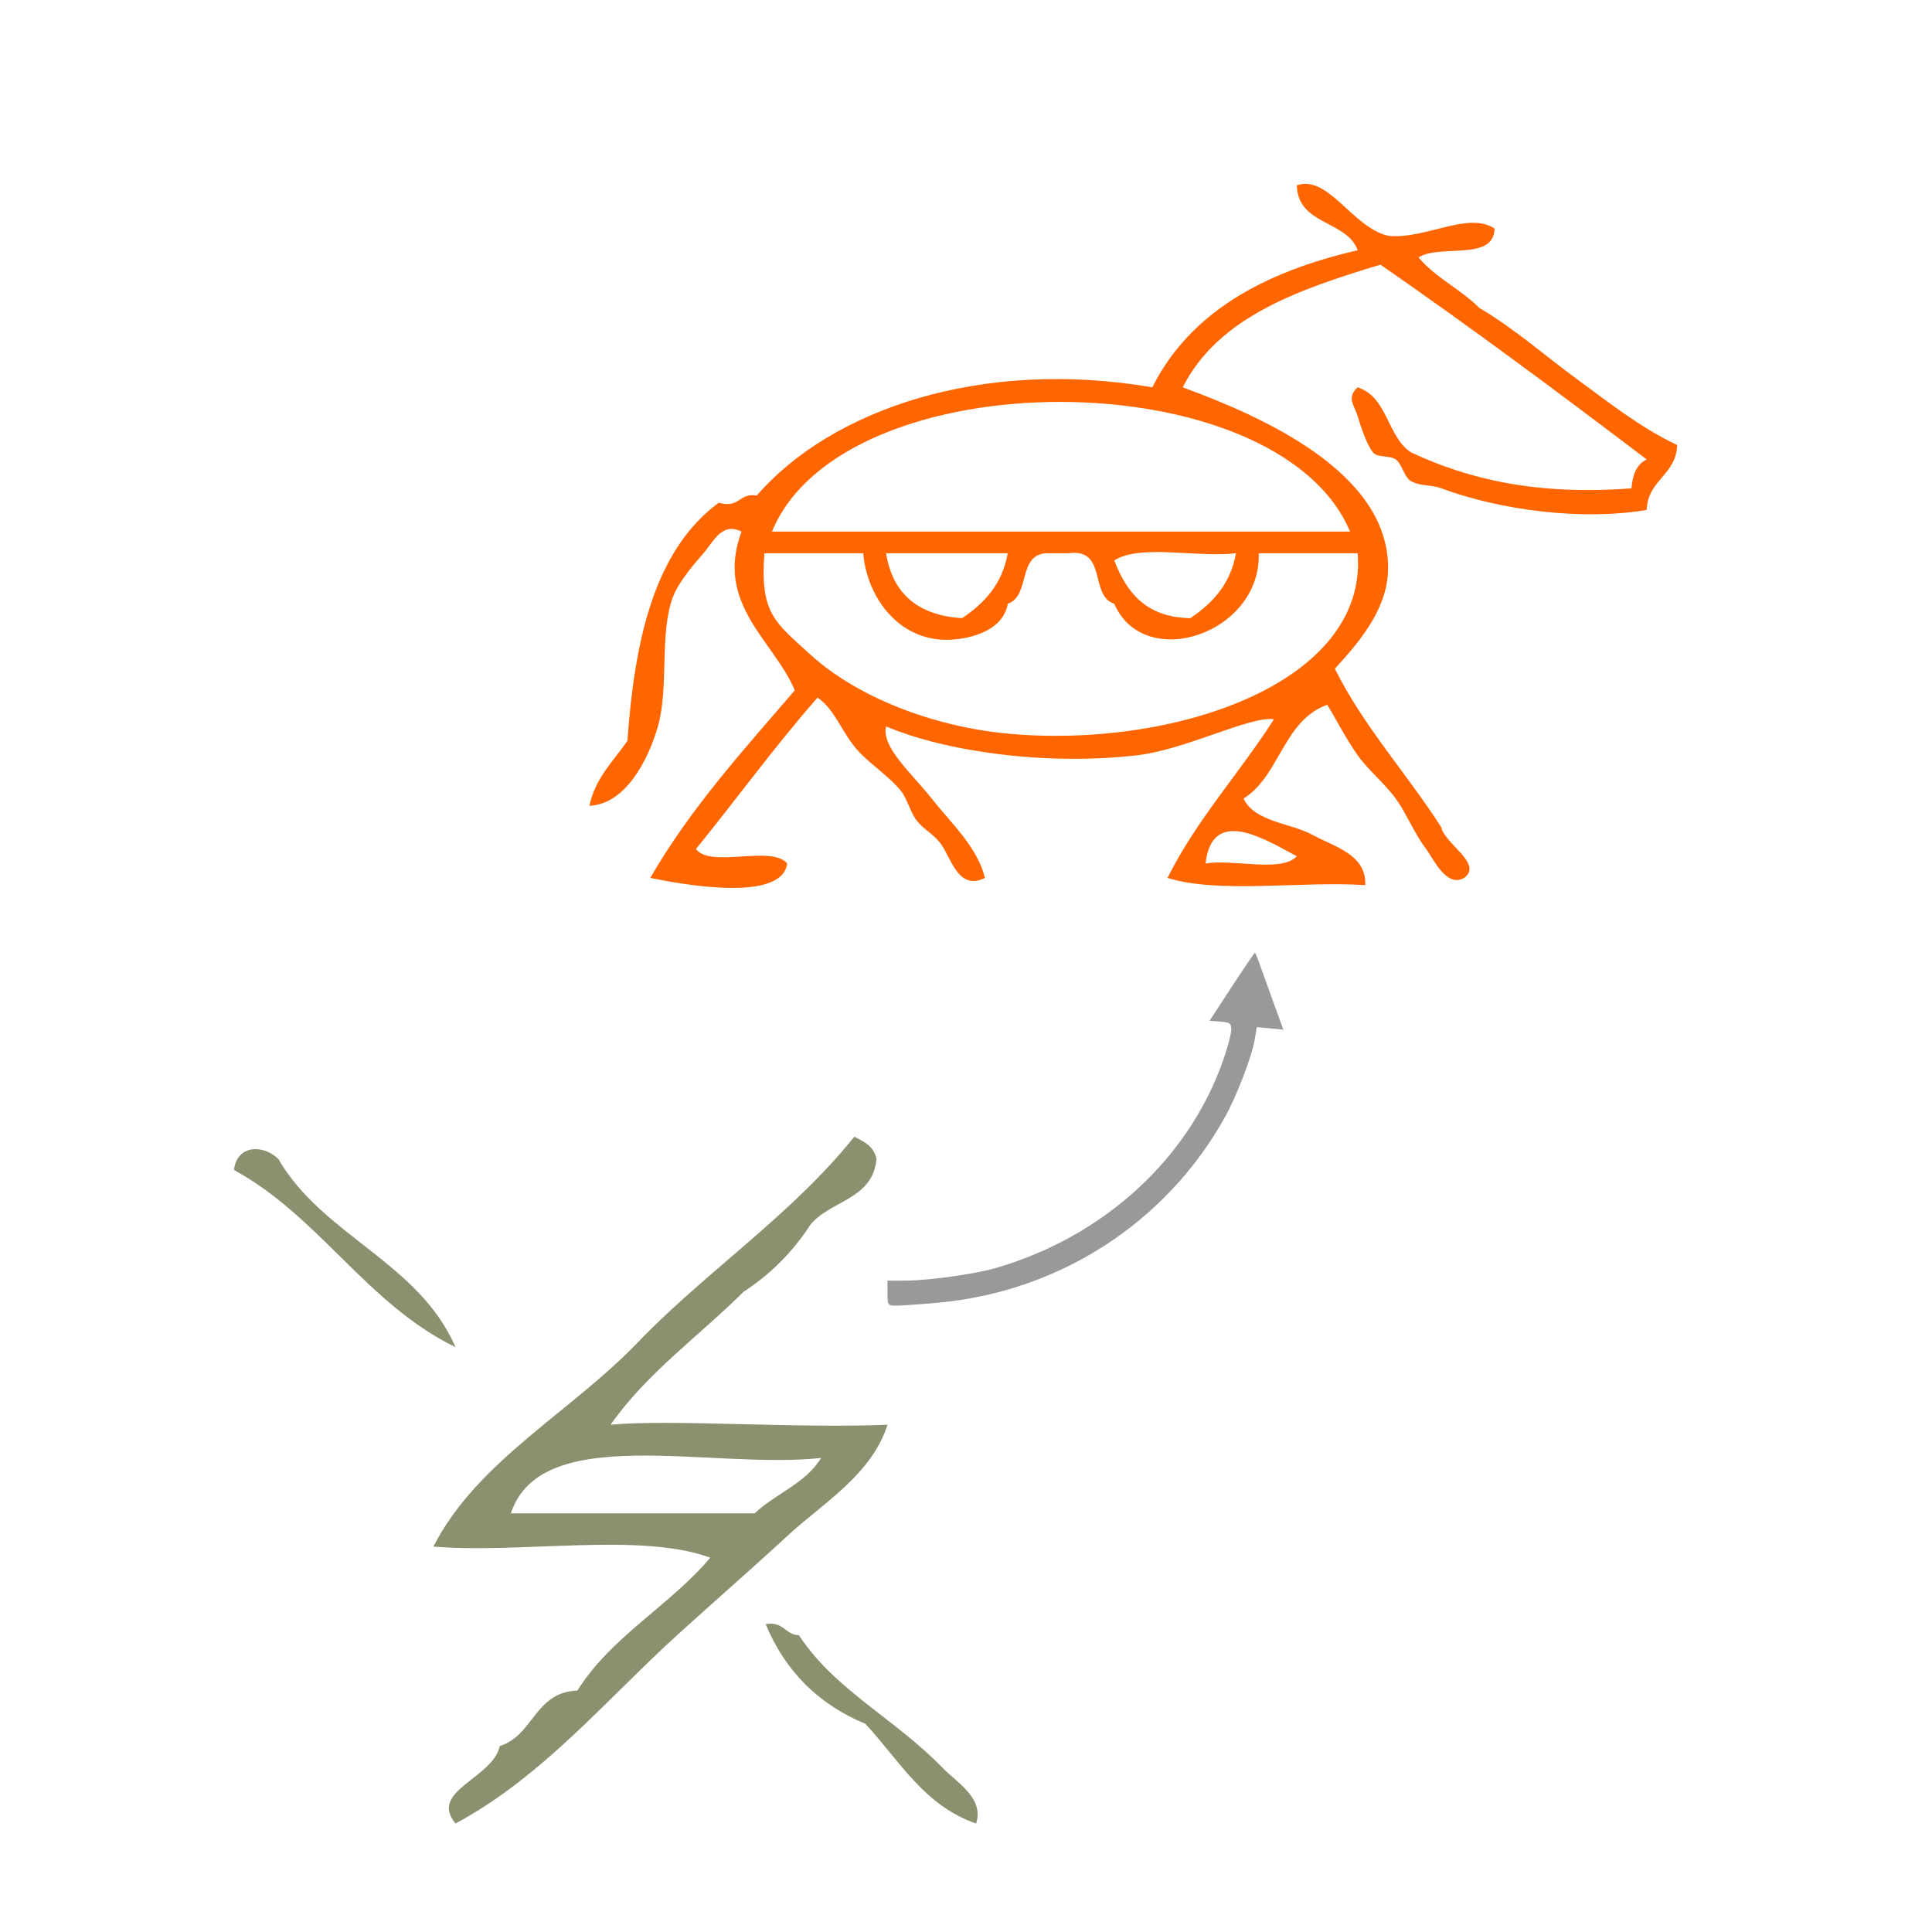 <?xml version="1.0" encoding="UTF-8" standalone="no"?>
<!-- Generator: Adobe Illustrator 15.0.0, SVG Export Plug-In . SVG Version: 6.00 Build 0)  -->

<svg
   xmlns:dc="http://purl.org/dc/elements/1.1/"
   xmlns:cc="http://creativecommons.org/ns#"
   xmlns:rdf="http://www.w3.org/1999/02/22-rdf-syntax-ns#"
   xmlns:svg="http://www.w3.org/2000/svg"
   xmlns="http://www.w3.org/2000/svg"
   xmlns:sodipodi="http://sodipodi.sourceforge.net/DTD/sodipodi-0.dtd"
   xmlns:inkscape="http://www.inkscape.org/namespaces/inkscape"
   version="1.1"
   id="Calque_1"
   x="0px"
   y="0px"
   width="107.264px"
   height="107.264px"
   viewBox="0 0 107.264 107.264"
   style="enable-background:new 0 0 107.264 107.264;"
   xml:space="preserve"
   sodipodi:docname="unideo-03-horseshoe.svg"
   inkscape:version="0.92.0 r15299"><defs
     id="defs13" /><sodipodi:namedview
     pagecolor="#ffffff"
     bordercolor="#666666"
     borderopacity="1"
     objecttolerance="10"
     gridtolerance="10"
     guidetolerance="10"
     inkscape:pageopacity="0"
     inkscape:pageshadow="2"
     inkscape:window-width="1245"
     inkscape:window-height="646"
     id="namedview11"
     showgrid="false"
     inkscape:zoom="2.200179"
     inkscape:cx="-29.315797"
     inkscape:cy="53.632"
     inkscape:window-x="65"
     inkscape:window-y="176"
     inkscape:window-maximized="0"
     inkscape:current-layer="Calque_1" /><g
     id="g8"
     transform="matrix(0.563,0,0,0.534,32.725,1.114)"
     style="fill:#ff6600"><g
       id="g6"
       style="fill:#ff6600"><g
         id="g4"
         style="fill:#ff6600"><path
           d="m 89.26,21.68 c -0.063,3.437 -5.419,1.582 -7.501,3 1.664,2.087 4.178,3.323 6.001,5.251 3.522,2.188 6.536,5.029 9.752,7.501 3.11,2.39 6.12,4.938 9.751,6.751 -0.095,3.154 -2.905,3.595 -3,6.751 -6.418,1.137 -14.456,0.023 -20.253,-2.25 -1.033,-0.405 -2.024,-0.186 -3.001,-0.75 -0.655,-0.379 -0.895,-1.827 -1.5,-2.25 -0.677,-0.474 -1.769,-0.132 -2.25,-0.75 -0.591,-0.756 -1.199,-2.667 -1.5,-3.75 -0.318,-1.142 -1.138,-1.898 0,-3 2.984,1.015 2.884,5.117 5.25,6.751 5.672,2.83 12.505,4.498 21.753,3.75 0.104,-1.397 0.494,-2.507 1.501,-3 C 95.655,38.79 86.966,31.978 78.01,25.432 c -8.162,2.59 -16.02,5.484 -19.503,12.752 7.898,3.061 20.244,8.811 20.253,18.753 0.004,3.939 -2.376,7.224 -5.251,10.501 2.892,6.108 7.107,10.896 10.502,16.503 0.337,1.713 4.145,3.789 2.25,5.25 -1.753,1.058 -3.004,-1.959 -3.75,-3 -1.182,-1.647 -1.944,-3.719 -3.001,-5.251 -1.085,-1.573 -2.746,-2.996 -3.75,-4.5 -1.249,-1.872 -1.979,-3.485 -3.001,-5.251 -4.353,1.648 -4.644,7.357 -8.251,9.751 1.062,2.425 4.661,2.547 6.751,3.751 2.219,1.277 5.358,2.035 5.251,5.25 -6.312,-0.44 -14.422,0.92 -19.503,-0.75 2.892,-6.109 7.106,-10.896 10.501,-16.502 -2.468,-0.32 -8.611,3.146 -13.502,3.751 -8.943,1.104 -18.879,-0.378 -24.754,-3.001 -0.474,2.173 2.525,4.865 4.5,7.501 1.968,2.624 4.51,5.058 5.251,8.251 -2.748,1.45 -3.389,-2.395 -4.501,-3.75 -0.817,-0.999 -1.526,-1.266 -2.25,-2.25 -0.606,-0.828 -0.929,-2.246 -1.5,-3.001 -1.245,-1.646 -3.311,-2.986 -4.5,-4.501 -1.484,-1.89 -2.044,-3.981 -3.75,-5.25 -4.207,5.044 -7.972,10.529 -12.002,15.752 1.473,2.028 7.459,-0.458 9.001,1.5 -0.52,4.154 -10.652,2.109 -13.502,1.5 3.979,-7.273 9.205,-13.3 14.252,-19.502 -2.044,-5.146 -7.917,-8.974 -5.25,-16.503 -1.957,-1.066 -2.852,1.184 -3.75,2.25 -0.758,0.899 -2.433,2.934 -3,4.5 -1.376,3.797 -0.387,9.379 -1.5,13.502 -0.939,3.48 -3.199,8.111 -6.751,8.251 0.587,-2.913 2.363,-4.64 3.75,-6.751 0.704,-10.549 2.67,-19.833 9.001,-24.753 2.12,0.62 1.943,-1.059 3.75,-0.75 7.363,-8.943 22.14,-14.294 39.007,-11.251 3.712,-7.79 11.003,-12 20.253,-14.252 -1.104,-3.147 -5.911,-2.59 -6.001,-6.751 3.124,-1.114 5.452,4.359 9.001,5.251 3.674,0.398 7.884,-2.582 10.499,-0.752 z M 18,53.184 c 19.002,0 38.006,0 57.008,0 C 67.89,35.283 25.062,35.128 18,53.184 Z m 3.751,12.751 c 4.539,4.377 11.973,7.508 19.502,8.252 16.211,1.602 35.527,-5.174 34.506,-18.752 -3.251,0 -6.501,0 -9.752,0 0.227,8.381 -11.306,12.423 -14.253,5.249 -2.45,-0.799 -0.684,-5.816 -4.5,-5.249 -0.75,0 -1.5,0 -2.25,0 -2.79,0.21 -1.523,4.476 -3.75,5.249 -0.483,2.988 -4.099,3.741 -6,3.751 -4.853,0.025 -7.912,-4.542 -8.251,-9 -3.25,0 -6.501,0 -9.751,0 -0.441,6.225 1.02,7.147 4.499,10.5 z m 15.002,-3.751 c 2.192,-1.558 3.963,-3.538 4.5,-6.749 -4,0 -8.001,0 -12.001,0 0.633,4.117 3.05,6.45 7.501,6.749 z m 22.504,0 c 2.191,-1.558 3.962,-3.538 4.501,-6.749 -3.765,0.486 -9.484,-0.983 -12.003,0.75 1.211,3.289 3.089,5.912 7.502,5.999 z m 1.5,25.505 c 2.771,-0.479 7.473,0.972 9.002,-0.75 -2.993,-1.663 -8.354,-5.316 -9.002,0.75 z"
           id="path2"
           inkscape:connector-curvature="0"
           style="fill:#ff6600" /></g></g></g><g
     transform="matrix(0.615,0,0,0.615,2.884,51.426)"
     id="g12-9"
     style="fill:#8a916f;fill-opacity:1"><g
       id="g10-0"
       style="fill:#8a916f;fill-opacity:1"><g
         id="g8-22"
         style="fill:#8a916f;fill-opacity:1"><path
           inkscape:connector-curvature="0"
           d="m 72.433,19 c 0.891,0.443 1.788,0.879 2,2 -0.305,3.697 -4.25,3.75 -6,6 -1.577,2.423 -3.577,4.423 -6,6 -4.011,3.99 -8.702,7.299 -12.001,12 5.416,-0.513 16.576,0.347 25.001,0 -1.457,4.529 -5.812,7.059 -9,10 -3.299,3.044 -6.672,5.974 -10,9 -6.404,5.824 -12.118,12.76 -20.001,17 -2.451,-2.951 3.356,-4.049 4,-7 3.057,-0.943 3.134,-4.866 7,-5 3.086,-4.914 8.341,-7.66 12.001,-12 -6.344,-2.323 -16.994,-0.341 -25.001,-1 4.101,-7.966 12.679,-12.205 19.001,-19 6.14,-6.193 13.513,-11.153 19,-18 z M 41.432,53 c 7.333,0 14.667,0 22.001,0 1.882,-1.784 4.629,-2.704 6,-5 -9.929,1.073 -25.297,-3.296 -28.001,5 z"
           id="path2-85"
           style="fill:#8a916f;fill-opacity:1" /><path
           inkscape:connector-curvature="0"
           d="m 36.432,38 c -8.057,-3.942 -12.246,-11.754 -20,-16 0.279,-2.317 2.671,-2.298 4,-1 4.035,6.966 12.683,9.32 16,17 z"
           id="path4-2"
           style="fill:#8a916f;fill-opacity:1" /><path
           inkscape:connector-curvature="0"
           d="m 64.433,63 c 1.614,-0.281 1.722,0.945 3,1 3.271,4.975 8.627,7.496 13,12 1.29,1.33 3.733,2.706 3,5 -4.717,-1.618 -6.946,-5.72 -10,-9 -4.242,-1.758 -7.242,-4.758 -9,-9 z"
           id="path6-8"
           style="fill:#8a916f;fill-opacity:1" /></g></g></g><path
     style="fill:#999999;stroke-width:0.154"
     d="m 68.39,54.784 -1.238,1.89 0.604,0.047 c 0.543,0.043 0.604,0.09 0.601,0.463 -0.002,0.228 -0.207,0.996 -0.457,1.705 -1.935,5.501 -6.691,9.821 -12.7,11.535 -1.109,0.316 -3.678,0.671 -4.887,0.674 l -1.039,0.003 v 0.694 c 0,0.681 0.01,0.694 0.5,0.693 0.275,-6.15e-4 1.29,-0.071 2.255,-0.157 6.755,-0.599 12.7,-4.43 15.969,-10.289 0.666,-1.194 1.512,-3.396 1.668,-4.344 l 0.111,-0.674 0.738,0.071 0.738,0.071 -0.54,-1.48 c -0.297,-0.814 -0.643,-1.775 -0.769,-2.136 -0.126,-0.361 -0.248,-0.656 -0.273,-0.656 -0.024,0 -0.602,0.851 -1.282,1.89 z"
     id="path4513"
     inkscape:connector-curvature="0" /></svg>